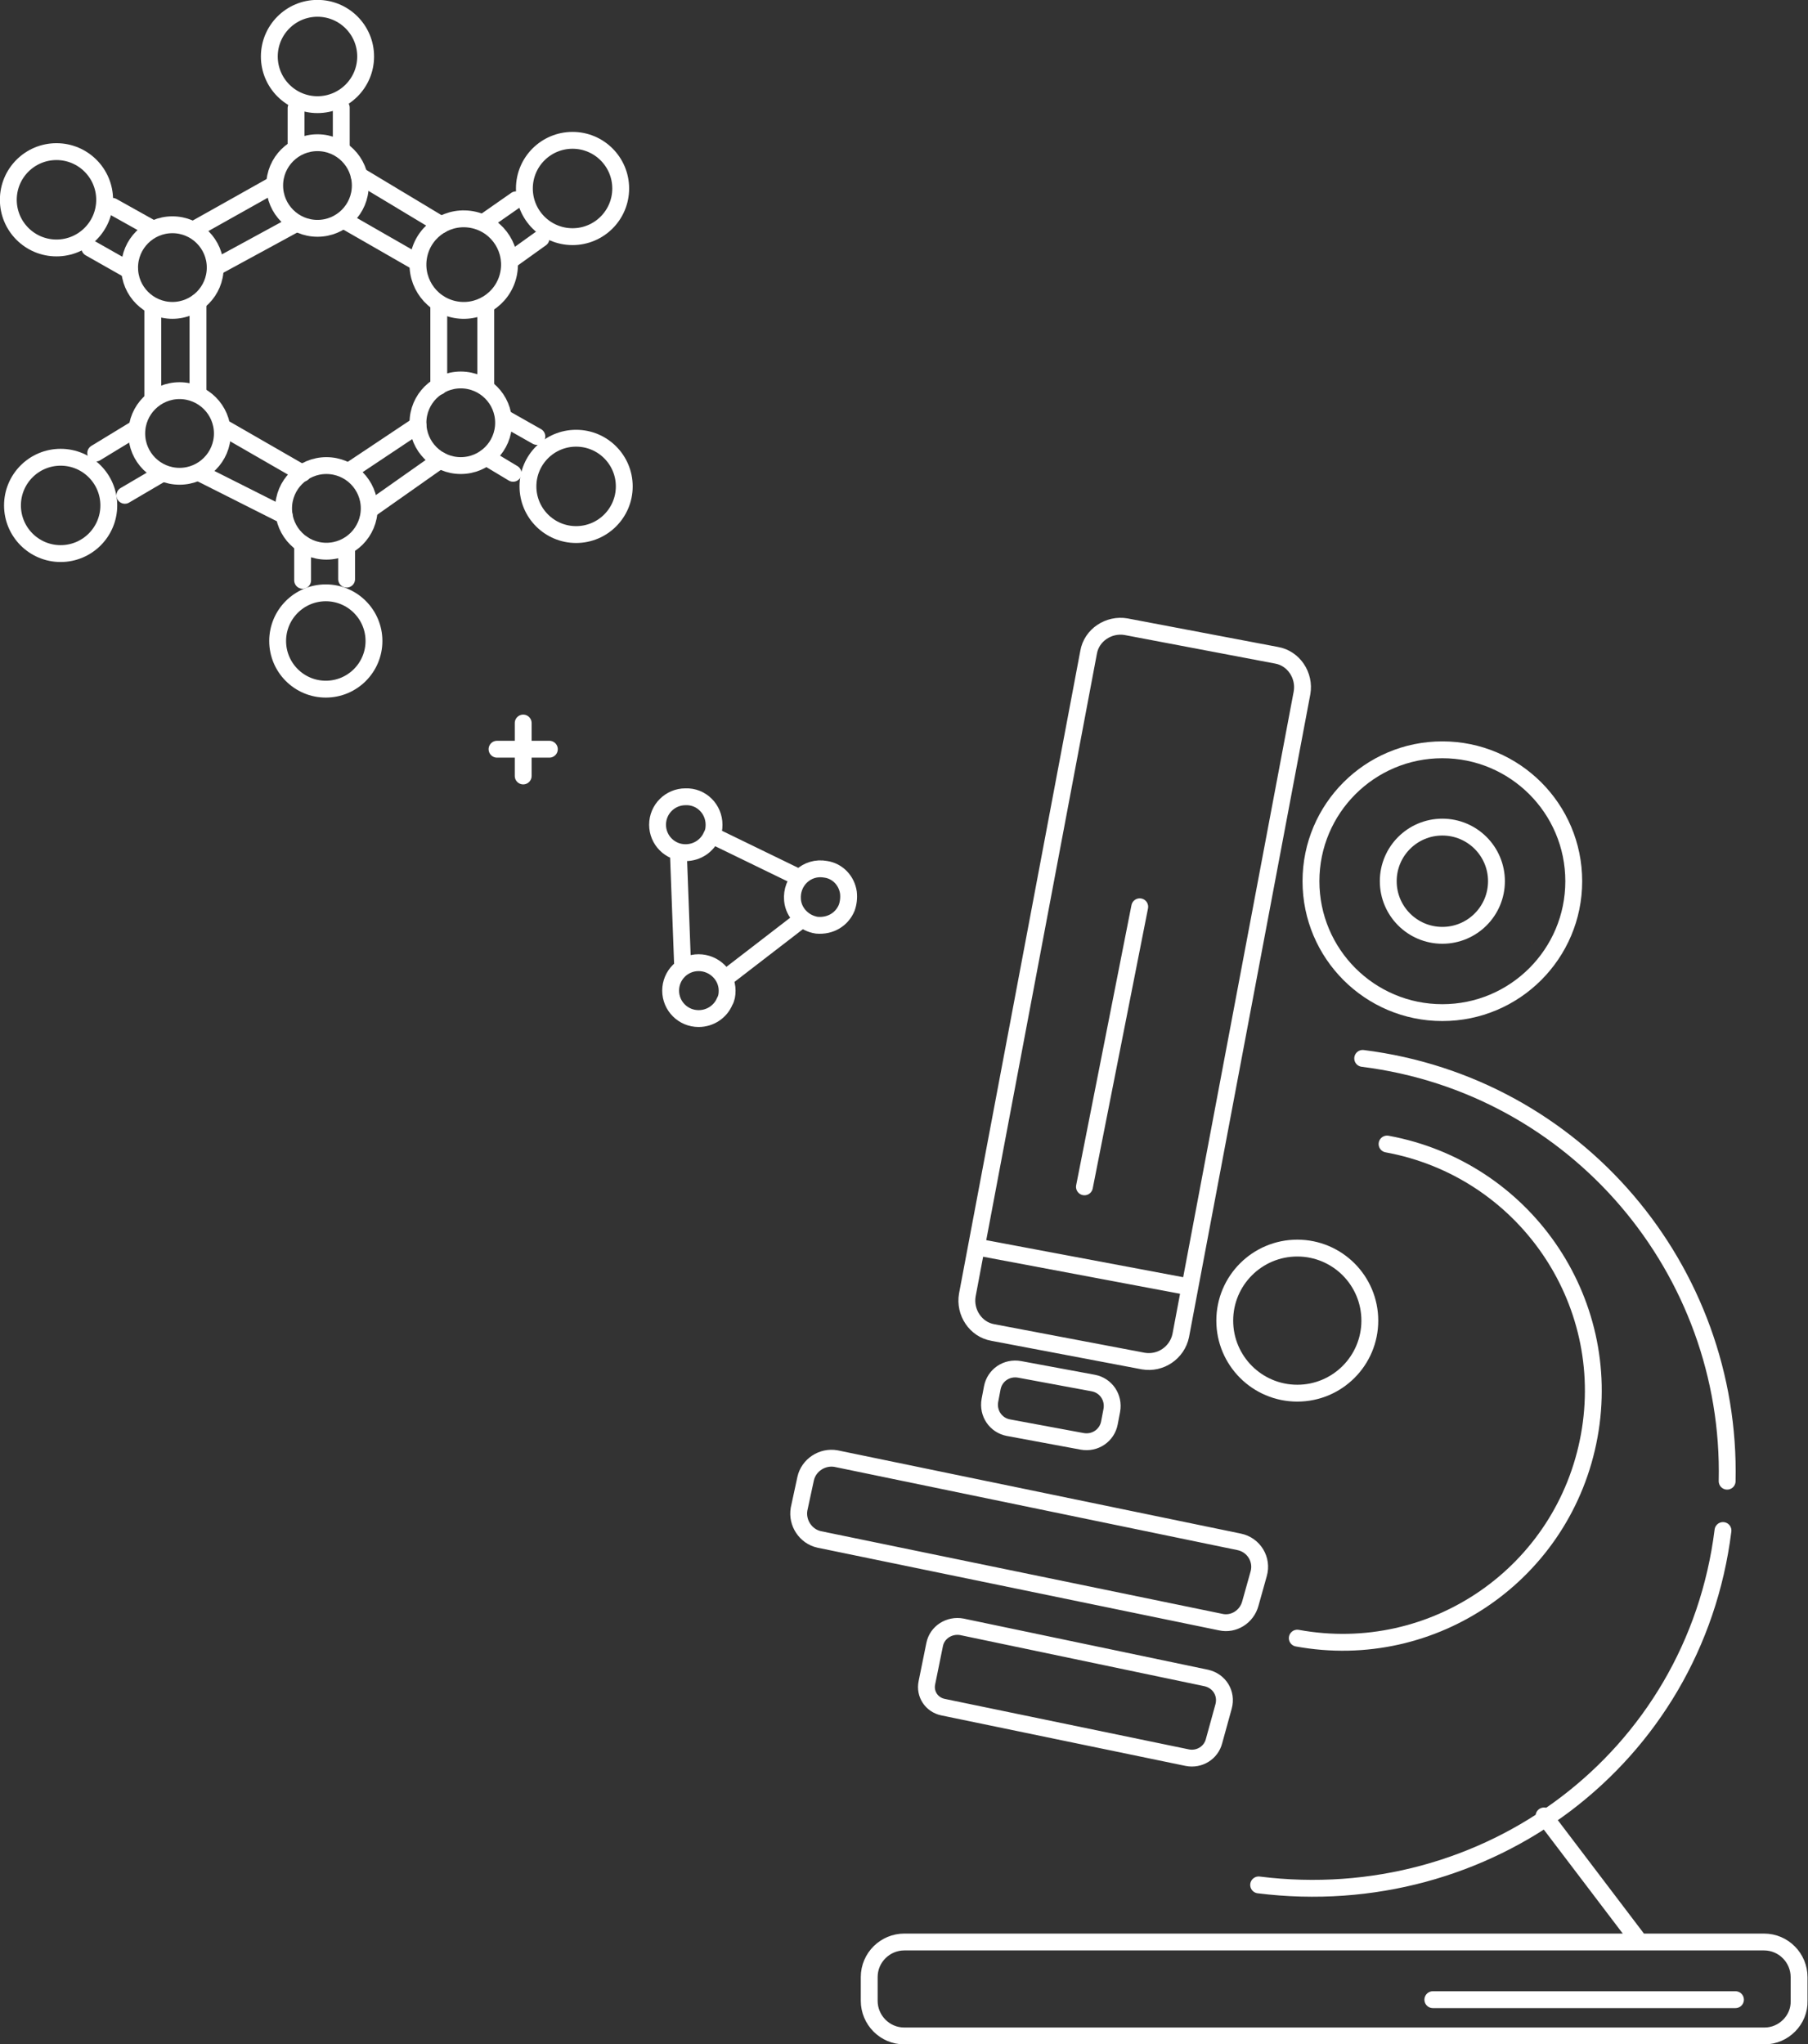 <svg xmlns="http://www.w3.org/2000/svg" viewBox="0 0 304.1 343.8"><rect x="0" y="0" width="304.1" height="343.8" fill="#333333" stroke="none"/><style>.st0{fill:none;stroke:#fff;stroke-width:2.835;stroke-linecap:round;stroke-linejoin:round;stroke-miterlimit:10}</style><circle cx="242.6" cy="148.2" r="22.1" class="st0"/><circle cx="242.6" cy="148.2" r="9.1" class="st0"/><circle cx="218.2" cy="222.1" r="12.2" class="st0"/><path d="M296.8 342.4H152.1c-3.3 0-5.9-2.7-5.9-5.9v-4c0-3.3 2.7-5.9 5.9-5.9h144.6c3.3 0 5.9 2.7 5.9 5.9v4c.1 3.2-2.6 5.9-5.8 5.9zM205.3 272.8l-67.5-13.9c-2.3-.5-3.8-2.8-3.4-5.1l1.1-5.1c.5-2.3 2.8-3.8 5.1-3.4l67.8 14c2.5.5 4 3 3.3 5.4l-1.4 5c-.6 2.2-2.8 3.6-5 3.1zM199.7 295.6l-41.1-8.5c-1.9-.4-3.1-2.2-2.7-4.1l1.3-6.4c.4-2.1 2.5-3.4 4.6-3l41.1 8.6c2.2.5 3.5 2.6 2.9 4.8l-1.6 5.8c-.5 2-2.5 3.2-4.5 2.8zM120.1 138.7c0 .7-.1 1.3-.4 1.8-.7 1.7-2.4 2.9-4.4 2.9-2.6 0-4.7-2.1-4.7-4.7s2.1-4.7 4.7-4.7c2.7-.1 4.8 2.1 4.8 4.7zM122.3 166.6c0 .7-.1 1.3-.4 1.8-.7 1.7-2.4 2.9-4.4 2.9-2.6 0-4.7-2.1-4.7-4.7s2.1-4.7 4.7-4.7 4.8 2.1 4.8 4.7zM142.7 150.1c.1.9 0 1.8-.3 2.6-.8 1.9-2.7 3.1-5 2.9-2.1-.3-3.9-2-4.1-4.2-.3-3.2 2.4-5.8 5.6-5.2 2 .3 3.5 1.9 3.8 3.9zM165.3 209.9l33.5 6.3M191.7 152.5l-9.3 47.1M122.3 164.3l12.2-9.4M134 147.4l-14.2-6.9M114.1 143.4l.7 18.7M259.7 305.4l16.1 21.2M182 242.4l-12.4-2.3c-2.1-.4-3.5-2.4-3.1-4.6l.4-2.1c.4-2.1 2.4-3.5 4.6-3.1l12.4 2.3c2.1.4 3.5 2.4 3.1 4.6l-.4 2.1c-.4 2.1-2.4 3.5-4.6 3.1zM192.3 228.9l-25.3-4.8c-2.9-.5-4.8-3.4-4.3-6.3l20.4-108.1c.5-2.9 3.4-4.8 6.3-4.3l25.3 4.8c2.9.5 4.8 3.4 4.3 6.3l-20.4 108.1c-.6 2.9-3.4 4.8-6.3 4.3zM49.8 18.2v6.6M57.4 18.1v6.7M91 40.1l-5.3 3.8M86.8 33.6l-5.3 3.7M81.8 76.9l4.5 2.7M50.9 91.5v6.1M58.3 92v5.4M27.3 79.6L21 83.3M23 72l-6.9 4.2M21.8 45.5l-6.7-3.8M25.7 38.5l-6.8-3.8" class="st0"/><ellipse cx="78" cy="44.5" class="st0" rx="7.7" ry="7.7" transform="rotate(-76.898 78 44.503)"/><circle cx="53.4" cy="9.5" r="8.1" class="st0"/><circle cx="9.5" cy="33.6" r="8.1" class="st0"/><circle cx="96.3" cy="31.7" r="8.1" class="st0"/><circle cx="96.9" cy="81.8" r="8.1" class="st0"/><circle cx="54.8" cy="107.8" r="8.1" class="st0"/><circle cx="10.2" cy="85" r="8.1" class="st0"/><circle cx="29" cy="45" r="7.2" class="st0"/><circle cx="30.2" cy="72.9" r="7.2" class="st0"/><circle cx="54.9" cy="85.5" r="7.2" class="st0"/><circle cx="77.5" cy="71.1" r="7.2" class="st0"/><circle cx="53.4" cy="31.2" r="7.2" class="st0"/><path d="M85 70.4l5.3 3M25.7 67V51.9M32.8 38.5l13-7.3M60.4 29.5l13.8 8.3M33.3 50.8v14.9M33.7 79.6l14.1 7.1M37.7 72l13.2 7.6M58.9 79.1l11.4-7.6M73.8 51v14M81.7 51.3v13.8M62.5 85.5L74 77.4M58.3 37.3l11.5 6.6M36.2 45l13.6-7.4M289.8 257.4c-4.8 38.4-39.7 64.4-78.1 59.6M229.2 178c36 4.5 62.1 35.6 61.3 71.1" class="st0"/><path d="M233.3 192.4c22.9 4.2 38.2 26.1 34 49.1s-26.1 38.2-49.1 34M241 336.3h50.9M88 121.6v8.9M83.6 126h8.8M290.4 253" class="st0"/><path fill="#b55616" d="M257.7 158.2c0 .2 0 .4-.1.7" opacity=".4"/></svg>